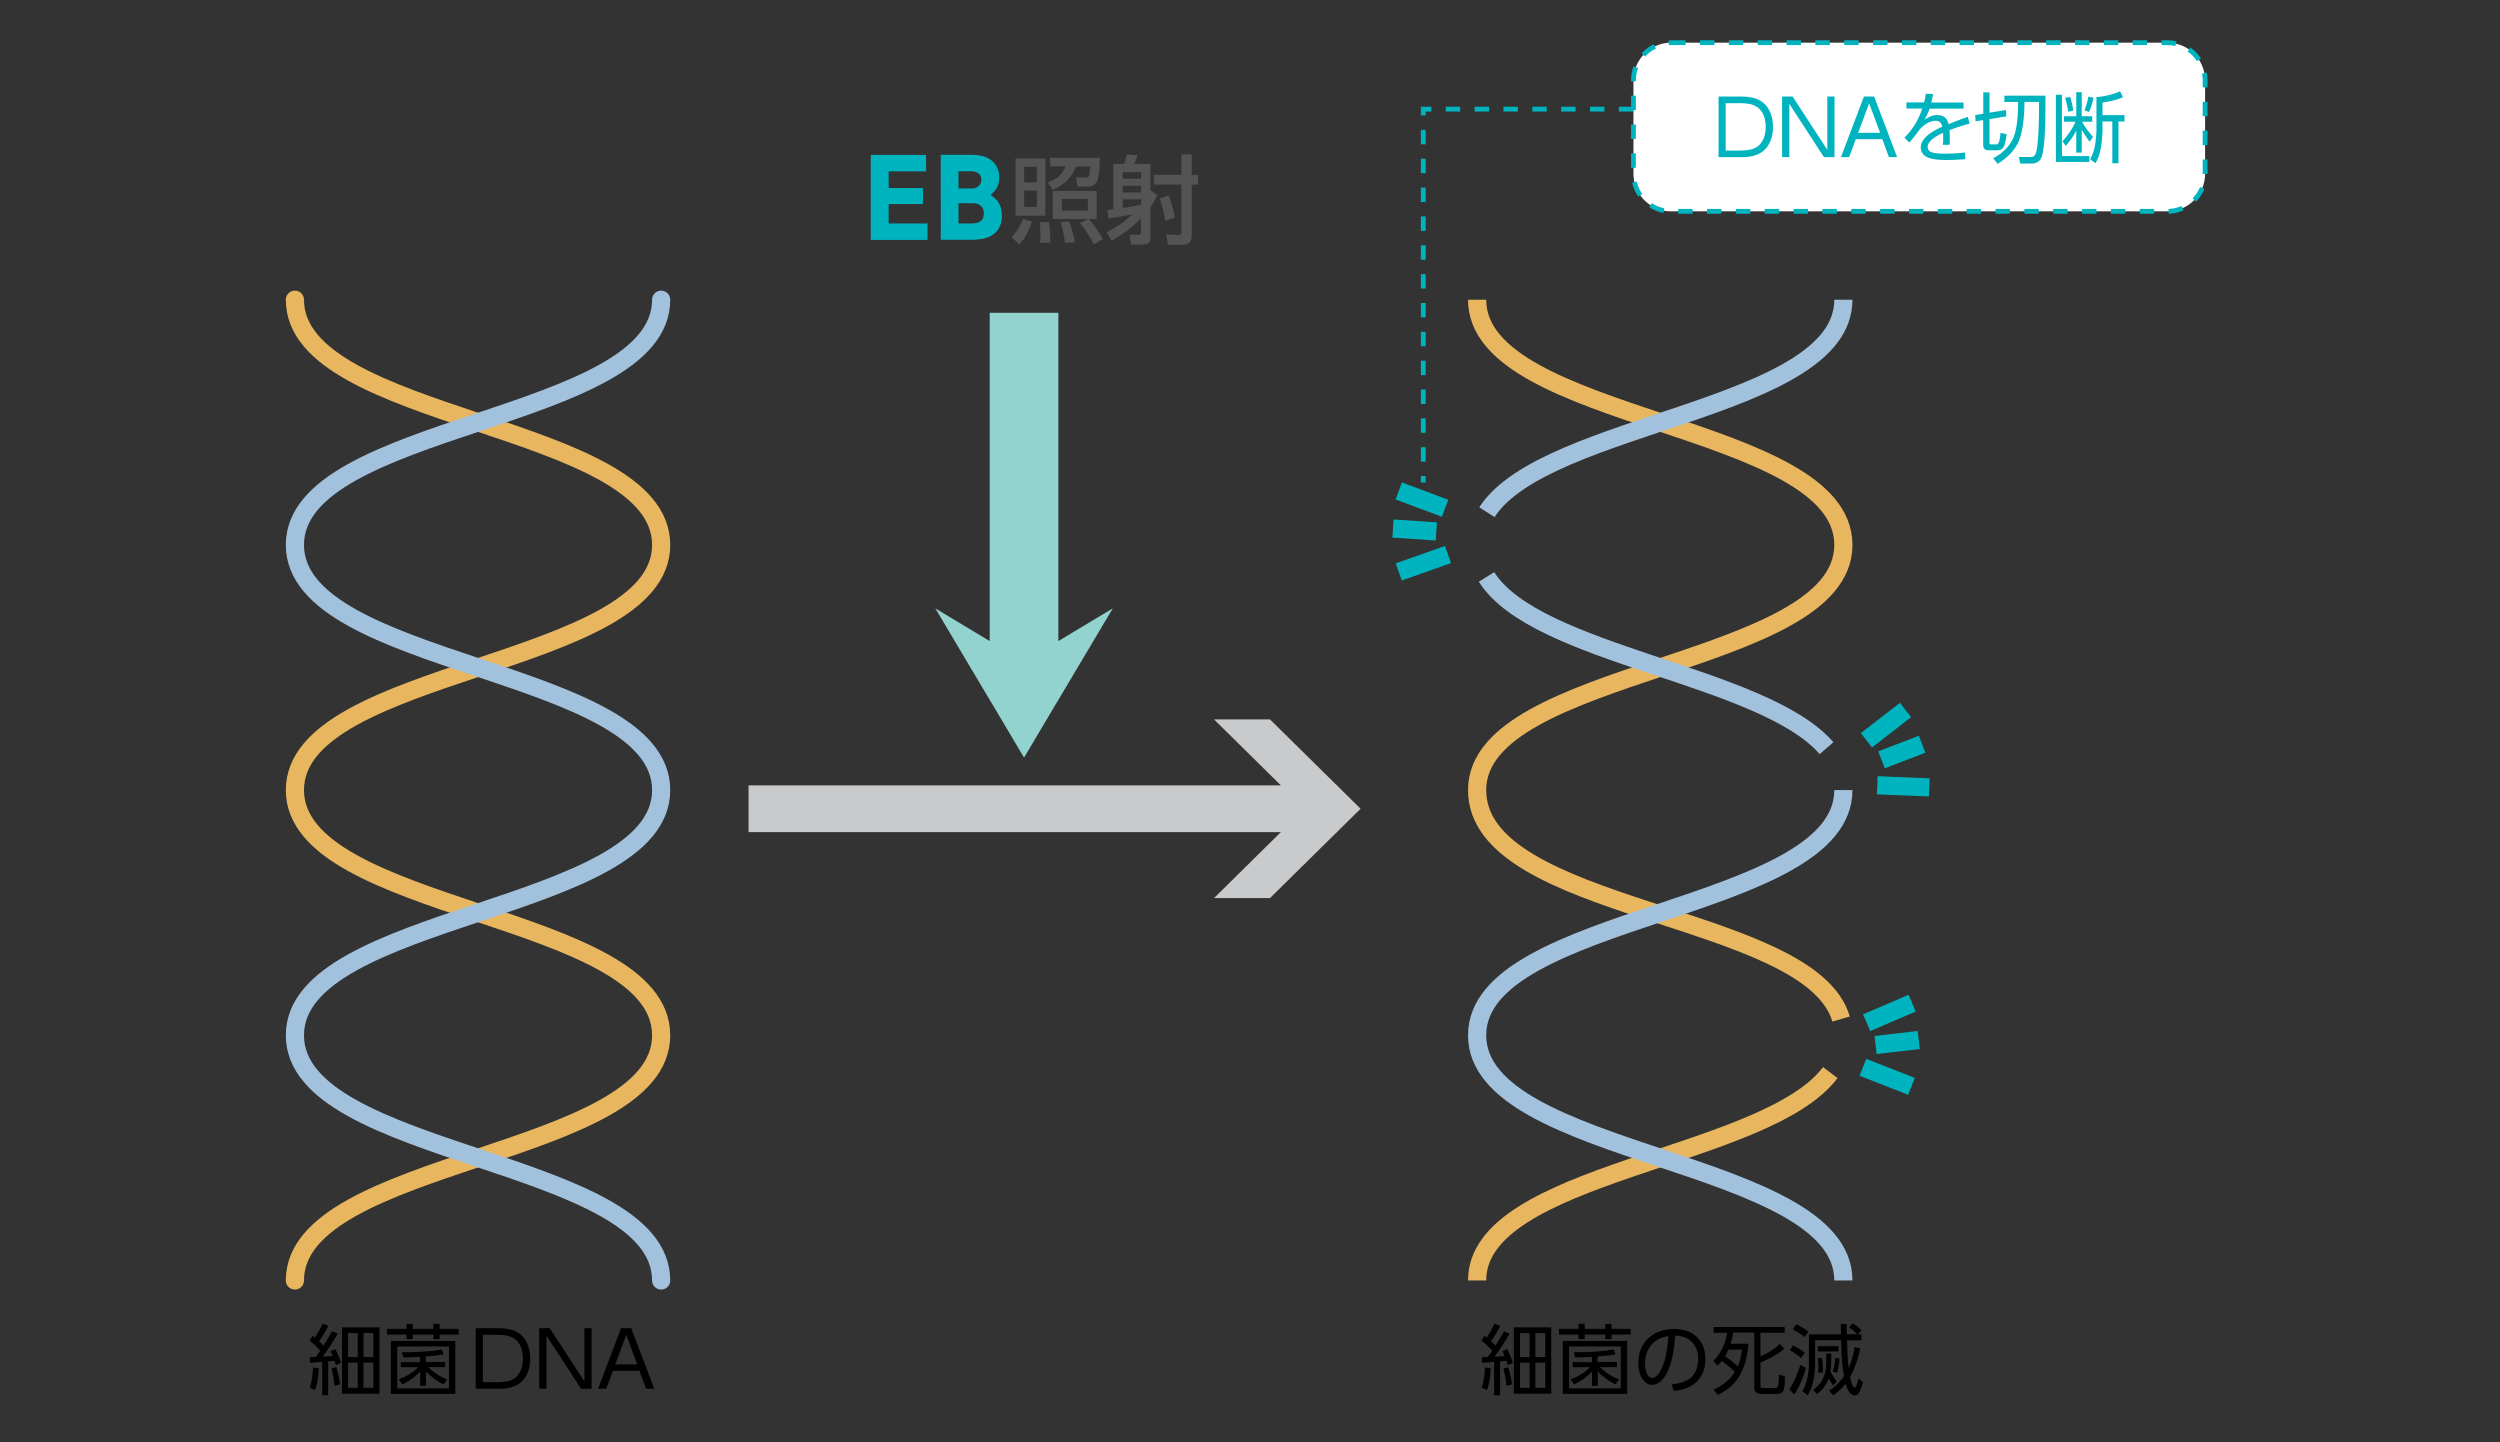 <svg xmlns="http://www.w3.org/2000/svg" id="a" viewBox="0 0 260 150"><rect x="0" y="0" width="260" height="150" fill="#333333" stroke="none"/><defs><style>.d,.g,.h{fill:none}.d{stroke:#00b4bf}.d,.g,.h{stroke-linejoin:round;stroke-width:1.89px}.h{stroke:#e7b65e}.j{fill:#c8cacb}.g{stroke:#a2c1dc}.k{fill:#00b4bf}.l{fill:#535453}</style></defs><path d="M30.67 31.17c0 12.75 38.09 12.75 38.09 25.5s-38.09 12.75-38.09 25.5 38.09 12.75 38.09 25.5-38.09 12.75-38.09 25.5" style="stroke:#e7b65e;stroke-linecap:round;stroke-linejoin:round;stroke-width:1.89px;fill:none"/><path d="M68.76 31.17c0 12.75-38.09 12.75-38.09 25.5s38.09 12.75 38.09 25.5-38.09 12.75-38.09 25.5 38.09 12.75 38.09 25.5" style="stroke:#a2c1dc;stroke-linecap:round;stroke-linejoin:round;stroke-width:1.89px;fill:none"/><path d="M190.35 111.55c-6.78 9.03-36.73 10.32-36.73 21.62M153.62 31.17c0 12.75 38.09 12.75 38.09 25.5s-38.09 12.75-38.09 25.5 34.64 12.72 37.85 23.81" class="h"/><path d="M191.71 82.17c0 12.75-38.09 12.75-38.09 25.5s38.09 12.75 38.09 25.5M154.6 60c5.11 8.17 28.73 10.15 35.36 17.81M191.71 31.17c0 11.51-31 12.63-37.07 22.1" class="g"/><path d="m145.47 51.06 4.82 1.8M144.87 54.97l4.51.3M145.47 59.48l5.12-1.81M198.17 73.84l-4.06 3.15M199.9 77.4l-4.22 1.62M200.65 81.89l-5.41-.22M198.86 104.33l-4.73 2.03M199.55 108.16l-4.49.52M198.79 112.98l-5.05-1.98" class="d"/><path d="M77.85 84.11h61.21" style="stroke:#c8cacb;stroke-miterlimit:10;stroke-width:4.86px;fill:none"/><path d="M141.5 84.11h-5.83l-9.41-9.29h5.82l9.42 9.29zM141.5 84.11h-5.83l-9.41 9.29h5.82l9.42-9.29z" class="j"/><path d="m110.07 72.79 5.66-9.52-5.66 3.4V32.53h-7.14v34.14l-5.66-3.4 5.66 9.52.19.31 3.38 5.69 3.38-5.69.19-.31z" style="fill:#92d3cf"/><path d="M169.86 11.35h-21.84v38.83" style="stroke-dasharray:1.5 1.5;stroke-width:.5px;stroke:#00b4bf;fill:none"/><path d="M173.8 4.44h51.61a3.92 3.92 0 0 1 3.92 3.92v9.7c0 2.16-1.76 3.92-3.92 3.92H173.8a3.92 3.92 0 0 1-3.92-3.92v-9.7c0-2.16 1.76-3.92 3.92-3.92Z" style="fill:#fff;stroke-dasharray:1.5 1.5;stroke-width:.5px;stroke:#00b4bf"/><path d="M92.42 19.56h3.57v1.66h-3.57v2.02h4.04v1.71h-5.9v-8.84h5.75v1.71h-3.89v1.75ZM97.82 16.1h3c.74 0 1.32.08 1.72.25.46.19.82.49 1.07.9.2.35.31.74.31 1.17 0 .57-.15 1.04-.46 1.42-.09.11-.24.26-.45.44.31.2.56.42.73.64.3.4.45.9.45 1.5 0 .96-.35 1.65-1.06 2.07-.49.3-1.21.45-2.17.45h-3.12V16.1Zm1.86 1.71v1.79h1.36c.27 0 .49-.06.66-.19a.85.85 0 0 0 .36-.71c0-.34-.13-.58-.4-.73-.19-.11-.43-.16-.71-.16h-1.27Zm0 3.32v2.11h1.36c.85 0 1.28-.35 1.28-1.05 0-.47-.2-.78-.59-.95-.18-.08-.37-.11-.58-.11h-1.47Z" class="k"/><path d="M107.31 23.04c-.16.51-.34.95-.54 1.32-.2.38-.45.74-.77 1.07l-.79-.78a4.851 4.851 0 0 0 1.16-1.88l.93.26Zm-1.7-6.57h3.11v5.96h-3.11v-5.96Zm2.22.87h-1.32v1.62h1.32v-1.62Zm0 2.48h-1.32v1.7h1.32v-1.7Zm1.25 3.29c.03.17.06.4.08.71.05.52.07.89.07 1.12 0 .05 0 .15-.01.31h-1.07c.03-.27.05-.54.05-.81 0-.12-.01-.51-.04-1.17v-.17h.93Zm.13-6.7h5.19c-.04.82-.08 1.4-.13 1.75-.07.47-.18.78-.36.96-.19.2-.44.29-.74.29h-1.09l-.19-.96h1.05c.18 0 .29-.07.33-.21.05-.15.08-.46.11-.93h-1.48c-.23.6-.55 1.09-.96 1.49-.36.36-.85.67-1.45.95l-.51-.8c.5-.18.88-.38 1.14-.62.28-.24.52-.59.71-1.03h-1.62v-.91Zm4.01 6.37h-3.73v-2.92h4.57v2.92h-.83l.03.03c.21.24.47.57.78 1.01.3.43.52.78.65 1.06l-.93.53c-.28-.59-.76-1.34-1.45-2.23l.91-.41Zm-2.04.22c.24.64.45 1.37.62 2.2l-1.04.06c-.08-.75-.24-1.47-.47-2.14l.9-.11Zm1.96-2.31h-2.71v1.22h2.71v-1.22ZM117.82 22.28c-.66.15-1.51.29-2.52.44l-.14-.89c.11 0 .32-.04.62-.08v-4.7h1.12c.1-.24.2-.58.3-1l1.1.1c-.1.31-.21.6-.33.89h1.68v2.77l.71.47c-.23.49-.47.92-.71 1.26v3.09c0 .32-.06.54-.18.65-.1.1-.31.15-.62.15h-1.21l-.19-1.01h.92c.2 0 .29-.09.29-.26v-1.43c-.89.89-1.91 1.66-3.06 2.31l-.51-.9c1.05-.51 1.96-1.14 2.72-1.89Zm.85-4.37h-1.91v.68h1.91v-.68Zm0 1.41h-1.91v.69h1.91v-.69Zm-1.91 2.3.19-.02c.59-.09 1.17-.19 1.73-.32v-.55h-1.91v.89Zm6.12-5.56h1.06v2.13h.66v1.01h-.66v5.25c0 .37-.09.64-.26.8-.15.14-.44.21-.86.21h-1.35l-.19-1.08 1.3.07h.02c.18 0 .27-.12.27-.37v-4.89H120v-1.01h2.87v-2.13Zm-1.36 4.25c.3.72.52 1.49.66 2.31l-1.01.37c-.11-.86-.3-1.64-.56-2.34l.91-.34Z" class="l"/><path d="M178.73 16.34v-6.3h2.31c.65 0 1.19.08 1.62.24.62.23 1.08.65 1.38 1.26.23.48.35 1.03.35 1.65 0 .93-.25 1.68-.74 2.25-.39.45-.95.73-1.66.84-.26.04-.59.06-1 .06h-2.25Zm.75-.68h1.31c.7 0 1.23-.07 1.58-.2.46-.18.8-.51 1.02-1 .16-.36.24-.78.24-1.27 0-.74-.18-1.32-.55-1.75-.31-.36-.75-.58-1.34-.66a7.21 7.21 0 0 0-.92-.05h-1.35v4.94ZM185.33 10.04h1.1l3.61 5.54v-5.54h.75v6.3h-1.1l-3.6-5.54v5.54h-.75v-6.3ZM195.78 14.48H193l-.69 1.86h-.85l2.39-6.3h1.06l2.39 6.3h-.85l-.69-1.86Zm-.25-.67-1.14-3.07-1.14 3.07h2.28ZM200.88 10.66h3.33v.64h-3.53c-.17.46-.34.84-.53 1.15.24-.15.42-.25.55-.31.24-.11.49-.17.75-.17.67 0 1.07.31 1.2.94.87-.35 1.54-.6 2-.76l.19.7c-.73.2-1.43.43-2.1.69.03.24.04.54.04.92 0 .22 0 .42-.03.6h-.7c.03-.24.04-.49.04-.76 0-.18 0-.34-.02-.48-1.06.49-1.59.97-1.59 1.46 0 .25.12.43.37.54.25.1.71.16 1.39.16.75 0 1.46-.04 2.12-.12l.03.7c-.78.05-1.42.08-1.93.08-.91 0-1.57-.09-1.99-.27-.25-.11-.44-.27-.57-.5-.09-.15-.14-.33-.14-.53 0-.78.74-1.5 2.23-2.16-.02-.12-.06-.23-.11-.32-.1-.2-.29-.3-.58-.3-.3 0-.63.11-.98.32-.2.13-.4.29-.6.49-.59.8-.98 1.29-1.16 1.46l-.5-.53c.82-.76 1.43-1.77 1.86-3.01h-1.65v-.64h1.84c.08-.29.13-.59.17-.9l.77.03c-.05.27-.12.56-.2.87ZM206.26 11.83V9.6h.65v2.12l1.71-.28.04.66-1.75.29v2.4c0 .1.02.16.05.19.03.03.09.04.18.04h.49c.23 0 .37-.4.42-1.21l.64.15c-.09.71-.2 1.17-.34 1.36-.15.21-.35.31-.6.31h-.93c-.38 0-.57-.19-.57-.58v-2.56l-.79.13-.04-.65.82-.14Zm2.18-1.88h4.29c0 2.22-.04 3.75-.11 4.59-.08 1-.2 1.64-.36 1.94-.18.35-.51.53-1 .53h-1.16l-.14-.68h1.2c.23.01.39-.06.48-.21.28-.45.42-2.29.42-5.52h-1.51c-.02 1.61-.18 2.87-.48 3.77-.35 1.05-1.13 1.94-2.32 2.67l-.46-.58c.95-.51 1.63-1.17 2.04-2 .36-.74.55-2.03.55-3.86h-1.43v-.64ZM213.81 9.85h.63v6.38h2.86v.61h-3.49V9.85Zm2.72 2.81c.25.47.63.99 1.14 1.57l-.34.51c-.31-.41-.59-.83-.83-1.25v2.38h-.57v-2.29c-.3.58-.66 1.11-1.09 1.59l-.35-.48c.56-.59 1.02-1.27 1.37-2.03h-1.21v-.57h1.28v-2.5h.57v2.5h1.09v.57h-1.07Zm-1.23-2.59c.14.44.25.92.32 1.44l-.52.11c-.05-.4-.16-.89-.33-1.45l.54-.09Zm2.42.09c-.11.55-.26 1.04-.45 1.48l-.48-.16c.17-.44.31-.92.4-1.43l.53.11Zm3.06-.05c-.58.26-1.29.44-2.12.55v1.31h2.29v.66h-.63v4.35h-.64v-4.35h-1.02v.71c0 .6-.05 1.23-.15 1.89-.11.72-.3 1.3-.59 1.74l-.55-.41c.27-.47.44-.99.53-1.59.09-.58.13-1.1.13-1.57v-3.3c.9-.08 1.72-.28 2.46-.6l.29.58Z" class="k"/><path d="m33.65 139.95.14-.23c.2-.32.45-.74.75-1.27l.58.25c-.48.83-1 1.63-1.56 2.39.1 0 .22 0 .38-.02.25-.02.47-.03.66-.04-.05-.12-.12-.3-.22-.51l.49-.22c.24.46.44.94.59 1.44l-.54.23c-.05-.19-.09-.33-.13-.45-.24.03-.46.05-.66.07v3.52h-.62v-3.47c-.24.02-.41.03-.53.04-.32.03-.56.04-.73.05l-.03-.59c.1 0 .2 0 .32-.01h.31c.15-.21.3-.43.46-.66-.36-.41-.74-.76-1.12-1.06l.31-.49c.11.08.2.14.25.19.32-.51.59-.98.8-1.44l.6.21c-.28.56-.6 1.1-.96 1.61.2.19.35.34.46.46Zm-.5 2.35c-.04.95-.17 1.7-.38 2.25l-.56-.23c.19-.53.31-1.24.34-2.11l.59.09Zm1.83-.11c.2.65.33 1.24.38 1.79l-.58.13c-.03-.52-.13-1.12-.31-1.79l.51-.13Zm.59-4.15h3.89v6.91h-3.89v-6.91Zm1.63.6h-1v2.49h1v-2.49Zm0 3.07h-1v2.62h1v-2.62Zm1.63-3.07H37.8v2.49h1.03v-2.49Zm0 3.07H37.8v2.62h1.03v-2.62ZM42.28 137.68h.65v.52h2.14v-.52h.65v.52h1.99v.59h-1.99v.48h-.65v-.48h-2.14v.48h-.65v-.48h-2.02v-.59h2.02v-.52Zm-1.63 1.78h6.7v5.5h-6.7v-5.5Zm6.04.57h-5.38v4.36h5.38v-4.36Zm-2.14 2.17c.56.55 1.21.97 1.95 1.26l-.36.53a7.15 7.15 0 0 1-1.84-1.36v1.49h-.6v-1.48c-.52.54-1.13.99-1.86 1.34l-.37-.54c.81-.28 1.49-.7 2.02-1.25h-1.8v-.53h2v-.54c-.86.03-1.44.05-1.74.05l-.14-.54h.4c1.44 0 2.69-.1 3.73-.29l.2.52c-.63.1-1.25.17-1.86.21v.58h2.02v.53h-1.78ZM49.48 144.43v-6.3h2.31c.65 0 1.19.08 1.62.24.62.23 1.08.65 1.38 1.26.23.48.35 1.03.35 1.65 0 .93-.25 1.68-.74 2.25-.39.45-.95.73-1.66.84-.26.04-.59.06-1 .06h-2.25Zm.75-.68h1.31c.7 0 1.23-.07 1.58-.2.46-.18.8-.51 1.02-1 .16-.36.24-.78.24-1.27 0-.74-.18-1.32-.55-1.75-.31-.36-.75-.58-1.34-.66a7.21 7.21 0 0 0-.92-.05h-1.35v4.94ZM56.07 138.13h1.1l3.61 5.54v-5.54h.75v6.3h-1.1l-3.6-5.54v5.54h-.75v-6.3ZM66.52 142.57h-2.78l-.69 1.86h-.85l2.39-6.3h1.06l2.39 6.3h-.85l-.69-1.86Zm-.25-.67-1.14-3.07-1.14 3.07h2.28ZM155.53 139.95l.14-.23c.2-.32.46-.74.75-1.27l.58.25c-.48.83-1 1.63-1.56 2.39.1 0 .22 0 .38-.02.25-.02.47-.03.66-.04-.05-.12-.12-.3-.22-.51l.49-.22c.24.46.44.94.59 1.44l-.54.23c-.05-.19-.09-.33-.13-.45-.24.03-.46.05-.66.07v3.52h-.62v-3.47c-.24.02-.41.03-.53.04-.32.03-.56.04-.73.05l-.03-.59c.1 0 .21 0 .32-.01h.31c.15-.21.3-.43.46-.66-.36-.41-.74-.76-1.12-1.06l.31-.49c.12.08.2.14.25.19.32-.51.59-.98.8-1.44l.6.21c-.28.56-.6 1.1-.96 1.61.2.19.35.34.46.46Zm-.5 2.35c-.04.95-.17 1.7-.38 2.25l-.56-.23c.19-.53.31-1.24.34-2.11l.59.09Zm1.83-.11c.2.65.33 1.24.38 1.79l-.58.13c-.03-.52-.13-1.12-.31-1.79l.51-.13Zm.58-4.15h3.89v6.91h-3.89v-6.91Zm1.64.6h-1v2.49h1v-2.49Zm0 3.07h-1v2.62h1v-2.62Zm1.63-3.07h-1.03v2.49h1.03v-2.49Zm0 3.07h-1.03v2.62h1.03v-2.62ZM164.16 137.68h.65v.52h2.14v-.52h.65v.52h1.99v.59h-1.99v.48h-.65v-.48h-2.14v.48h-.65v-.48h-2.02v-.59h2.02v-.52Zm-1.63 1.78h6.7v5.5h-6.7v-5.5Zm6.03.57h-5.38v4.36h5.38v-4.36Zm-2.14 2.17c.57.55 1.21.97 1.95 1.26l-.36.53a7.15 7.15 0 0 1-1.84-1.36v1.49h-.6v-1.48c-.52.54-1.13.99-1.86 1.34l-.37-.54c.81-.28 1.49-.7 2.02-1.25h-1.8v-.53h2v-.54c-.86.03-1.44.05-1.74.05l-.14-.54h.4c1.44 0 2.69-.1 3.73-.29l.2.52c-.63.1-1.25.17-1.86.21v.58h2.02v.53h-1.78ZM174.08 144.68l-.23-.7c.67-.08 1.2-.22 1.6-.43.42-.22.72-.55.92-.99.16-.36.24-.76.24-1.21 0-.62-.15-1.14-.46-1.56-.41-.57-1.05-.86-1.93-.89-.06.8-.15 1.47-.25 2-.23 1.16-.59 2.03-1.11 2.61-.12.14-.27.26-.45.36-.2.11-.39.16-.58.16-.34 0-.64-.16-.91-.48-.18-.21-.32-.5-.42-.87-.08-.3-.12-.61-.12-.93 0-.87.25-1.62.75-2.24.43-.53.98-.9 1.66-1.11.4-.12.84-.18 1.3-.18 1.11 0 1.95.32 2.52.97.5.56.75 1.29.75 2.17 0 .6-.12 1.15-.37 1.62-.5.97-1.47 1.53-2.91 1.67Zm-.57-5.73c-.41.08-.72.17-.92.27a2.5 2.5 0 0 0-1.08.98c-.29.47-.43 1.01-.43 1.62 0 .41.08.77.24 1.09.12.26.3.39.53.39.35 0 .68-.35.99-1.04.27-.63.47-1.4.58-2.32.03-.22.06-.55.09-.98ZM180.43 142.69c-.41-.43-.87-.81-1.37-1.14-.13.16-.28.32-.45.48l-.42-.52c.4-.36.72-.82.98-1.38.23-.49.37-.99.44-1.52h-1.39v-.6h7.39v.6h-2.52v2.44c.8-.33 1.47-.76 2.02-1.28l.45.5c-.63.55-1.46 1.02-2.47 1.42v2.45c0 .15.07.22.22.22h1.34c.15 0 .24-.08.27-.23.05-.25.08-.64.09-1.18l.62.2c0 .77-.06 1.26-.16 1.48-.1.23-.32.34-.64.34h-1.66c-.48 0-.72-.23-.72-.68v-5.71h-2.2c-.05.38-.14.76-.27 1.17h1.86c-.09 1.25-.38 2.32-.87 3.22-.49.89-1.27 1.59-2.32 2.1l-.43-.55c1.01-.46 1.75-1.08 2.21-1.86Zm.3-.56c.22-.51.36-1.1.43-1.77h-1.4c-.12.27-.24.51-.36.7.19.11.43.29.73.53.27.21.47.39.61.54ZM187.81 142.27c-.3 1.09-.7 2.01-1.2 2.75l-.52-.53c.45-.69.83-1.54 1.14-2.54l.57.32Zm-1.33-2.34c.44.21.84.46 1.22.76l-.39.55c-.38-.33-.77-.59-1.17-.8l.34-.52Zm.33-2.2c.46.21.88.46 1.26.77l-.4.56a5.21 5.21 0 0 0-1.22-.79l.37-.54Zm5.45 4.53c.3-.64.5-1.37.61-2.17l.59.14c-.23 1.13-.58 2.13-1.05 2.98.1.52.21.86.35 1.02.04.05.09.08.14.08s.09-.03.11-.07c.05-.1.15-.4.27-.89l.47.39c-.14.54-.29.92-.45 1.16-.09.15-.23.22-.41.22-.19 0-.37-.1-.54-.31-.14-.17-.28-.48-.41-.91-.34.45-.77.85-1.29 1.21l-.43-.48a5.48 5.48 0 0 0 1.56-1.51c-.14-.75-.22-1.54-.26-2.38 0-.09 0-.32-.02-.68 0-.15 0-.38-.02-.68h-2.71v2.49c0 .6-.07 1.2-.21 1.81-.12.56-.31 1.03-.56 1.43l-.56-.44c.22-.32.38-.72.49-1.2.13-.56.2-1.09.2-1.59v-3.11h3.34l-.02-.45v-.46l-.02-.17h.62c0 .08 0 .44.02 1.08h1.11s-.04-.03-.06-.05c-.25-.26-.53-.48-.82-.67l.36-.42c.33.18.64.41.93.7l-.36.45h.35v.61h-1.48l.03 1.24c.02.5.06 1.04.13 1.63Zm-1.89.36c.12.28.34.64.66 1.09l-.4.36a5.67 5.67 0 0 1-.45-.73c-.22.66-.62 1.21-1.22 1.64l-.41-.43c.49-.35.83-.72 1.02-1.13.24-.5.36-1.1.36-1.81v-.85h.52v.8c0 .35-.03.7-.09 1.05Zm-.88-1.4c.06.4.09.85.09 1.33v.2l-.48.03c0-.21.01-.37.01-.49 0-.33-.02-.68-.07-1.03l.45-.04Zm-.43-1.22h2.15v.55h-2.15V140Zm2.26 1.27c-.06.6-.14 1.1-.26 1.5l-.45-.11c.14-.42.22-.9.25-1.43l.45.05Z"/></svg>